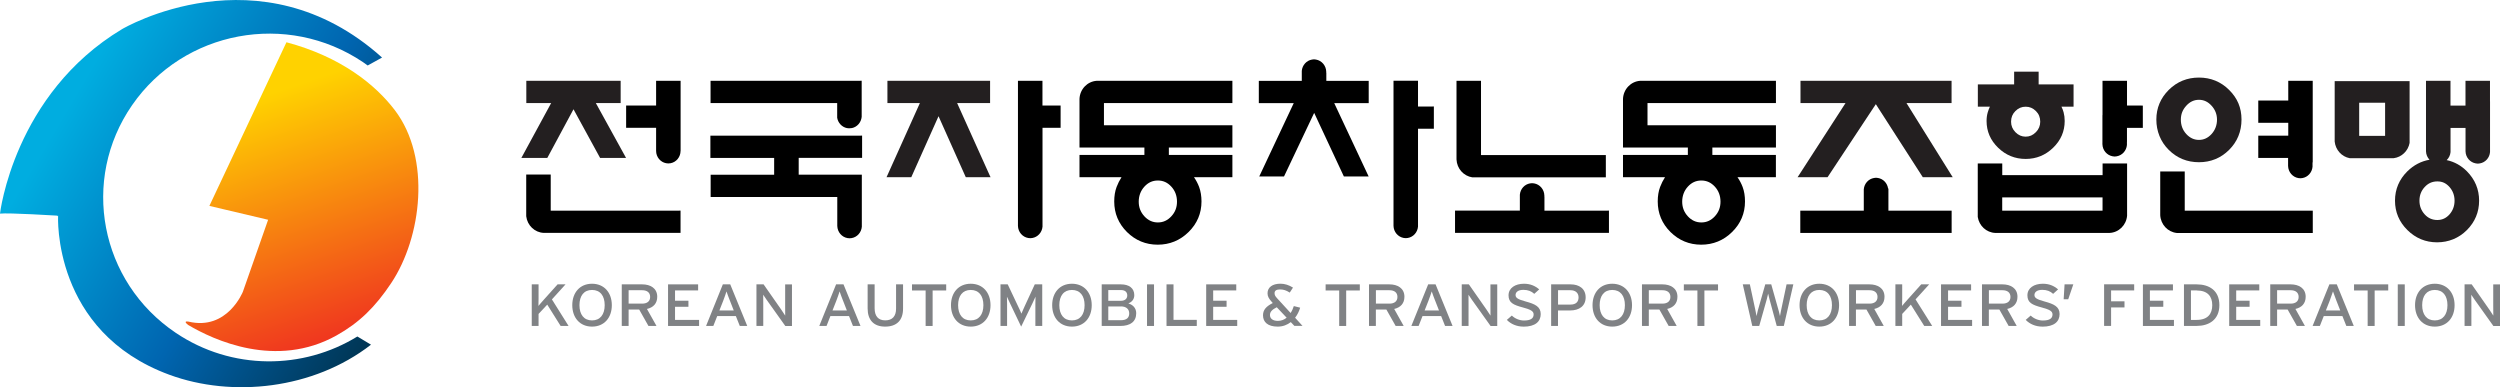 <svg width="226" height="35" viewBox="0 0 226 35" fill="none" xmlns="http://www.w3.org/2000/svg">
<rect x="0" y="0" width="226" height="35" fill="#808080" stroke="none"/>
<g id="logo 6" clip-path="url(#clip0_794_3087)">
<rect width="226" height="35" fill="white"/>
<g id="Layer 1">
<g id="Group">
<g id="Group_2">
<path id="Vector" d="M50.682 29.467L49.471 27.538L48.686 28.379V29.463H48.07V25.702H48.686V26.994C48.686 27.134 48.682 27.542 48.674 27.657C48.744 27.559 49.025 27.249 49.161 27.092L50.409 25.702H51.128L49.893 27.066L51.397 29.463H50.682V29.467Z" fill="#808285"/>
<path id="Vector_2" d="M53.52 29.526C52.429 29.526 51.734 28.727 51.734 27.588C51.734 26.449 52.429 25.65 53.52 25.65C54.611 25.65 55.309 26.449 55.309 27.588C55.309 28.727 54.615 29.526 53.52 29.526ZM53.52 26.211C52.784 26.211 52.383 26.742 52.383 27.588C52.383 28.434 52.788 28.965 53.52 28.965C54.251 28.965 54.664 28.434 54.664 27.588C54.664 26.742 54.259 26.211 53.52 26.211Z" fill="#808285"/>
<path id="Vector_3" d="M58.484 27.929L59.348 29.467H58.62L57.781 27.98H56.827V29.467H56.207V25.706H58.058C58.794 25.706 59.414 26.055 59.414 26.828C59.414 27.431 59.058 27.801 58.484 27.929ZM58.054 26.237H56.827V27.448H58.054C58.476 27.448 58.773 27.253 58.773 26.845C58.773 26.437 58.484 26.237 58.054 26.237Z" fill="#808285"/>
<path id="Vector_4" d="M60.391 29.467V25.706H63.11V26.254H61.023V27.185H62.234V27.733H61.023V28.919H63.197V29.467H60.391Z" fill="#808285"/>
<path id="Vector_5" d="M66.878 29.467L66.522 28.575H64.836L64.485 29.467H63.828L65.345 25.706H66.014L67.551 29.467H66.878ZM65.993 27.206C65.89 26.938 65.721 26.501 65.675 26.343C65.626 26.505 65.477 26.934 65.37 27.21L65.031 28.069H66.332L65.993 27.202V27.206Z" fill="#808285"/>
<path id="Vector_6" d="M70.99 29.467L69.308 27.108C69.205 26.968 69.061 26.743 68.994 26.645C68.994 26.785 68.999 27.304 68.999 27.516V29.467H68.383V25.706H69.028L70.631 28.001C70.738 28.154 70.92 28.434 70.982 28.532C70.982 28.392 70.978 27.856 70.978 27.648V25.71H71.594V29.471H70.99V29.467Z" fill="#808285"/>
<path id="Vector_7" d="M77.108 29.467L76.753 28.575H75.067L74.719 29.467H74.062L75.583 25.706H76.253L77.79 29.467H77.116H77.108ZM76.22 27.206C76.116 26.938 75.947 26.501 75.901 26.343C75.852 26.505 75.703 26.934 75.596 27.21L75.257 28.069H76.558L76.22 27.202V27.206Z" fill="#808285"/>
<path id="Vector_8" d="M80.02 29.526C78.979 29.526 78.434 28.923 78.434 27.886V25.706H79.066V27.869C79.066 28.579 79.396 28.961 80.029 28.961C80.661 28.961 81.004 28.596 81.004 27.907V25.706H81.636V27.899C81.636 28.953 81.066 29.526 80.016 29.526H80.02Z" fill="#808285"/>
<path id="Vector_9" d="M84.309 26.259V29.467H83.677V26.259H82.445V25.706H85.536V26.259H84.309Z" fill="#808285"/>
<path id="Vector_10" d="M87.754 29.526C86.663 29.526 85.969 28.727 85.969 27.588C85.969 26.449 86.663 25.65 87.754 25.65C88.845 25.65 89.543 26.449 89.543 27.588C89.543 28.727 88.849 29.526 87.754 29.526ZM87.754 26.211C87.018 26.211 86.613 26.742 86.613 27.588C86.613 28.434 87.018 28.965 87.754 28.965C88.49 28.965 88.899 28.434 88.899 27.588C88.899 26.742 88.494 26.211 87.754 26.211Z" fill="#808285"/>
<path id="Vector_11" d="M93.598 29.467V27.478C93.598 27.253 93.606 26.926 93.611 26.82C93.565 26.926 93.441 27.198 93.338 27.41L92.313 29.526L91.301 27.41C91.197 27.193 91.078 26.926 91.028 26.82C91.032 26.926 91.04 27.253 91.04 27.478V29.467H90.445V25.706H91.098L92.044 27.708C92.148 27.924 92.28 28.196 92.334 28.354C92.396 28.196 92.516 27.929 92.619 27.708L93.544 25.706H94.218V29.467H93.598Z" fill="#808285"/>
<path id="Vector_12" d="M96.902 29.526C95.811 29.526 95.117 28.727 95.117 27.588C95.117 26.449 95.811 25.65 96.902 25.65C97.993 25.65 98.692 26.449 98.692 27.588C98.692 28.727 97.997 29.526 96.902 29.526ZM96.902 26.211C96.167 26.211 95.762 26.742 95.762 27.588C95.762 28.434 96.167 28.965 96.902 28.965C97.638 28.965 98.047 28.434 98.047 27.588C98.047 26.742 97.642 26.211 96.902 26.211Z" fill="#808285"/>
<path id="Vector_13" d="M101.267 29.467H99.594V25.706H101.329C102.065 25.706 102.54 26.05 102.54 26.683C102.54 27.066 102.313 27.3 102.003 27.436C102.333 27.516 102.714 27.793 102.714 28.311C102.714 29.072 102.189 29.467 101.267 29.467ZM101.321 26.22H100.189V27.193H101.321C101.738 27.193 101.904 26.964 101.904 26.713C101.904 26.433 101.743 26.22 101.321 26.22ZM101.333 27.703H100.189V28.948H101.317C101.879 28.948 102.081 28.698 102.081 28.324C102.081 27.95 101.809 27.699 101.333 27.699V27.703Z" fill="#808285"/>
<path id="Vector_14" d="M103.691 29.467V25.706H104.324V29.467H103.691Z" fill="#808285"/>
<path id="Vector_15" d="M105.453 29.467V25.706H106.085V28.915H108.189V29.467H105.453Z" fill="#808285"/>
<path id="Vector_16" d="M109.039 29.467V25.706H111.758V26.254H109.671V27.185H110.882V27.733H109.671V28.919H111.845V29.467H109.039Z" fill="#808285"/>
<path id="Vector_17" d="M117.019 29.467L116.688 29.118C116.374 29.365 115.977 29.526 115.502 29.526C114.606 29.526 114.176 29.114 114.176 28.506C114.176 27.997 114.477 27.691 115.06 27.393L114.982 27.308C114.705 27.002 114.585 26.794 114.585 26.513C114.585 25.97 115.035 25.646 115.754 25.646C116.147 25.646 116.519 25.77 116.887 25.999L116.593 26.45C116.267 26.241 116.027 26.165 115.701 26.165C115.374 26.165 115.221 26.288 115.221 26.496C115.221 26.654 115.263 26.756 115.436 26.947L116.672 28.294C116.8 28.099 116.895 27.882 116.961 27.669L117.535 27.814C117.444 28.12 117.296 28.443 117.077 28.723L117.746 29.458H117.023L117.019 29.467ZM115.42 27.776C115.023 27.975 114.804 28.175 114.804 28.477C114.804 28.779 115.031 29.008 115.523 29.008C115.837 29.008 116.101 28.893 116.312 28.719L115.42 27.776Z" fill="#808285"/>
<path id="Vector_18" d="M121.695 26.259V29.467H121.063V26.259H119.836V25.706H122.927V26.259H121.695Z" fill="#808285"/>
<path id="Vector_19" d="M126.035 27.929L126.894 29.467H126.167L125.328 27.98H124.378V29.467H123.758V25.706H125.605C126.341 25.706 126.96 26.055 126.96 26.828C126.96 27.431 126.605 27.801 126.035 27.929ZM125.609 26.237H124.382V27.448H125.609C126.031 27.448 126.328 27.253 126.328 26.845C126.328 26.437 126.039 26.237 125.609 26.237Z" fill="#808285"/>
<path id="Vector_20" d="M130.636 29.467L130.28 28.575H128.594L128.243 29.467H127.586L129.107 25.706H129.776L131.313 29.467H130.64H130.636ZM129.747 27.206C129.644 26.938 129.474 26.501 129.429 26.343C129.379 26.505 129.231 26.934 129.123 27.21L128.784 28.069H130.086L129.747 27.202V27.206Z" fill="#808285"/>
<path id="Vector_21" d="M134.748 29.467L133.066 27.108C132.963 26.968 132.818 26.743 132.752 26.645C132.752 26.785 132.756 27.304 132.756 27.516V29.467H132.141V25.706H132.785L134.389 28.001C134.496 28.154 134.678 28.434 134.74 28.532C134.74 28.392 134.736 27.856 134.736 27.648V25.71H135.351V29.471H134.748V29.467Z" fill="#808285"/>
<path id="Vector_22" d="M137.719 29.526C137.103 29.526 136.574 29.288 136.219 28.918L136.669 28.527C136.954 28.804 137.368 28.974 137.768 28.974C138.359 28.974 138.64 28.791 138.64 28.425C138.64 28.136 138.392 27.992 137.69 27.801C136.797 27.563 136.372 27.363 136.372 26.696C136.372 26.029 136.983 25.65 137.764 25.65C138.334 25.65 138.768 25.837 139.144 26.16L138.698 26.564C138.434 26.322 138.132 26.203 137.715 26.203C137.219 26.203 137.008 26.42 137.008 26.67C137.008 26.921 137.202 27.061 137.93 27.257C138.76 27.482 139.281 27.72 139.281 28.391C139.281 29.063 138.797 29.53 137.723 29.53L137.719 29.526Z" fill="#808285"/>
<path id="Vector_23" d="M141.946 28.065H140.843V29.467H140.223V25.706H141.987C142.764 25.706 143.343 26.105 143.343 26.883C143.343 27.661 142.764 28.065 141.942 28.065H141.946ZM141.979 26.237H140.847V27.533H141.979C142.462 27.533 142.702 27.287 142.702 26.883C142.702 26.48 142.421 26.237 141.979 26.237Z" fill="#808285"/>
<path id="Vector_24" d="M145.746 29.526C144.655 29.526 143.965 28.727 143.965 27.588C143.965 26.449 144.659 25.65 145.746 25.65C146.833 25.65 147.535 26.449 147.535 27.588C147.535 28.727 146.841 29.526 145.746 29.526ZM145.746 26.211C145.01 26.211 144.609 26.742 144.609 27.588C144.609 28.434 145.014 28.965 145.746 28.965C146.477 28.965 146.891 28.434 146.891 27.588C146.891 26.742 146.486 26.211 145.746 26.211Z" fill="#808285"/>
<path id="Vector_25" d="M150.715 27.929L151.574 29.467H150.847L150.008 27.98H149.053V29.467H148.434V25.706H150.285C151.02 25.706 151.64 26.055 151.64 26.828C151.64 27.431 151.285 27.801 150.71 27.929H150.715ZM150.285 26.237H149.053V27.448H150.285C150.706 27.448 151.004 27.253 151.004 26.845C151.004 26.437 150.715 26.237 150.285 26.237Z" fill="#808285"/>
<path id="Vector_26" d="M154.078 26.259V29.467H153.446V26.259H152.219V25.706H155.31V26.259H154.078Z" fill="#808285"/>
<path id="Vector_27" d="M161.258 29.467H160.617L159.96 27.04C159.923 26.913 159.857 26.633 159.84 26.543C159.824 26.633 159.754 26.913 159.72 27.04L159.034 29.467H158.406L157.547 25.706H158.187L158.696 28.082C158.72 28.192 158.774 28.451 158.791 28.575C158.815 28.451 158.873 28.196 158.902 28.086L159.58 25.706H160.121L160.807 28.141C160.836 28.243 160.886 28.443 160.911 28.575C160.939 28.434 160.977 28.226 160.993 28.133L161.506 25.706H162.117L161.258 29.467Z" fill="#808285"/>
<path id="Vector_28" d="M164.465 29.526C163.374 29.526 162.68 28.727 162.68 27.588C162.68 26.449 163.374 25.65 164.465 25.65C165.556 25.65 166.254 26.449 166.254 27.588C166.254 28.727 165.56 29.526 164.465 29.526ZM164.465 26.211C163.729 26.211 163.324 26.742 163.324 27.588C163.324 28.434 163.729 28.965 164.465 28.965C165.2 28.965 165.609 28.434 165.609 27.588C165.609 26.742 165.205 26.211 164.465 26.211Z" fill="#808285"/>
<path id="Vector_29" d="M169.433 27.929L170.293 29.467H169.565L168.727 27.98H167.776V29.467H167.156V25.706H169.003C169.739 25.706 170.359 26.055 170.359 26.828C170.359 27.431 170.003 27.801 169.433 27.929ZM169.008 26.237H167.78V27.448H169.008C169.429 27.448 169.727 27.253 169.727 26.845C169.727 26.437 169.437 26.237 169.008 26.237Z" fill="#808285"/>
<path id="Vector_30" d="M173.951 29.466L172.74 27.537L171.959 28.378V29.462H171.344V25.701H171.959V26.993C171.959 27.133 171.955 27.541 171.947 27.656C172.017 27.558 172.298 27.248 172.435 27.091L173.683 25.701H174.402L173.166 27.065L174.67 29.462H173.951V29.466Z" fill="#808285"/>
<path id="Vector_31" d="M175.469 29.467V25.706H178.188V26.254H176.105V27.185H177.316V27.733H176.105V28.919H178.279V29.467H175.473H175.469Z" fill="#808285"/>
<path id="Vector_32" d="M181.453 27.929L182.312 29.467H181.581L180.742 27.98H179.792V29.467H179.172V25.706H181.023C181.759 25.706 182.379 26.055 182.379 26.828C182.379 27.431 182.023 27.801 181.449 27.929H181.453ZM181.027 26.237H179.796V27.448H181.027C181.449 27.448 181.746 27.253 181.746 26.845C181.746 26.437 181.457 26.237 181.027 26.237Z" fill="#808285"/>
<path id="Vector_33" d="M186.972 27.053H186.555L186.637 25.706H187.427L186.968 27.053H186.972Z" fill="#808285"/>
<path id="Vector_34" d="M184.625 29.526C184.009 29.526 183.48 29.288 183.125 28.918L183.575 28.527C183.861 28.804 184.274 28.974 184.675 28.974C185.266 28.974 185.547 28.791 185.547 28.425C185.547 28.136 185.299 27.992 184.596 27.801C183.704 27.563 183.278 27.363 183.278 26.696C183.278 26.029 183.889 25.65 184.67 25.65C185.245 25.65 185.675 25.837 186.051 26.16L185.604 26.564C185.34 26.322 185.038 26.203 184.621 26.203C184.129 26.203 183.914 26.42 183.914 26.67C183.914 26.921 184.108 27.061 184.836 27.257C185.666 27.482 186.187 27.72 186.187 28.391C186.187 29.063 185.708 29.53 184.629 29.53L184.625 29.526Z" fill="#808285"/>
<path id="Vector_35" d="M190.843 26.258V27.239H192.054V27.792H190.843V29.462H190.211V25.701H192.93V26.254H190.843V26.258Z" fill="#808285"/>
<path id="Vector_36" d="M193.719 29.467V25.706H196.434V26.254H194.351V27.185H195.562V27.733H194.351V28.919H196.525V29.467H193.719Z" fill="#808285"/>
<path id="Vector_37" d="M198.578 29.467H197.43V25.706H198.578C199.711 25.706 200.632 26.259 200.632 27.584C200.632 28.91 199.682 29.463 198.578 29.463V29.467ZM198.578 26.254H198.062V28.919H198.578C199.578 28.919 199.988 28.375 199.988 27.589C199.988 26.802 199.578 26.259 198.578 26.259V26.254Z" fill="#808285"/>
<path id="Vector_38" d="M201.52 29.467V25.706H204.239V26.254H202.152V27.185H203.363V27.733H202.152V28.919H204.325V29.467H201.52Z" fill="#808285"/>
<path id="Vector_39" d="M207.507 27.929L208.367 29.467H207.64L206.801 27.98H205.85V29.467H205.23V25.706H207.078C207.813 25.706 208.433 26.055 208.433 26.828C208.433 27.431 208.078 27.801 207.503 27.929H207.507ZM207.078 26.237H205.85V27.448H207.078C207.499 27.448 207.797 27.253 207.797 26.845C207.797 26.437 207.507 26.237 207.078 26.237Z" fill="#808285"/>
<path id="Vector_40" d="M212.108 29.467L211.753 28.575H210.067L209.716 29.467H209.059L210.575 25.706H211.245L212.782 29.467H212.108ZM211.22 27.206C211.116 26.938 210.951 26.501 210.902 26.343C210.852 26.505 210.703 26.934 210.596 27.21L210.257 28.069H211.559L211.22 27.202V27.206Z" fill="#808285"/>
<path id="Vector_41" d="M214.668 26.259V29.467H214.036V26.259H212.805V25.706H215.896V26.259H214.664H214.668Z" fill="#808285"/>
<path id="Vector_42" d="M216.758 29.467V25.706H217.39V29.467H216.758Z" fill="#808285"/>
<path id="Vector_43" d="M220.105 29.526C219.015 29.526 218.32 28.727 218.32 27.588C218.32 26.449 219.015 25.65 220.105 25.65C221.196 25.65 221.895 26.449 221.895 27.588C221.895 28.727 221.201 29.526 220.105 29.526ZM220.105 26.211C219.37 26.211 218.965 26.742 218.965 27.588C218.965 28.434 219.37 28.965 220.105 28.965C220.841 28.965 221.25 28.434 221.25 27.588C221.25 26.742 220.845 26.211 220.105 26.211Z" fill="#808285"/>
<path id="Vector_44" d="M225.4 29.467L223.718 27.108C223.615 26.968 223.47 26.743 223.404 26.645C223.404 26.785 223.413 27.304 223.413 27.516V29.467H222.797V25.706H223.442L225.045 28.001C225.152 28.154 225.334 28.434 225.396 28.532C225.396 28.392 225.388 27.856 225.388 27.648V25.71H226.004V29.471H225.4V29.467Z" fill="#808285"/>
</g>
<g id="Group_3">
<path id="Vector_45" d="M35.701 9.97C33.949 7.662 30.833 5.138 25.895 3.82L18.928 18.613L24.238 19.867L21.957 26.373C21.957 26.373 20.548 29.917 17.035 29.072C16.841 29.042 16.585 29.046 17.019 29.382C19.296 30.729 24.957 33.377 30.42 30.325C32.469 29.178 33.912 27.771 35.362 25.595C38.139 21.431 38.978 14.291 35.701 9.97Z" fill="url(#paint0_linear_794_3087)"/>
<path id="Vector_46" d="M5.19 19.498C5.19 19.498 5.165 19.532 5.153 19.549L5.252 19.498C5.252 19.498 4.686 29.973 15.314 33.879C20.984 35.965 28.331 35.2 33.538 31.159L32.306 30.419C27.405 33.432 20.963 33.505 15.889 30.088C9.033 25.477 7.265 16.264 11.942 9.507C16.616 2.746 25.959 1.008 32.815 5.618C32.959 5.716 33.1 5.818 33.24 5.92L34.538 5.202C23.467 -4.742 11.037 2.631 11.037 2.631C1.252 8.495 0 19.311 0 19.311C0.764 19.222 5.19 19.494 5.19 19.494V19.498Z" fill="url(#paint1_linear_794_3087)"/>
</g>
<g id="Group_4">
<path id="Vector_47" d="M49.472 14.279L49.509 14.216L51.844 9.877L54.216 14.216L54.249 14.279H54.319H56.394H56.596L56.497 14.097L53.865 9.32H55.989H56.108V9.197V7.429V7.306H55.989H47.699H47.579V7.429V9.197V9.32H47.699H49.823L47.228 14.097L47.129 14.279H47.331H49.402H49.472Z" fill="#231F20"/>
<path id="Vector_48" d="M86.525 9.319H89.385H89.504V9.196V7.428V7.305H89.385H80.343H80.223V7.428V9.196V9.319H80.343H83.157L80.219 15.851L80.141 16.021H80.327H82.302H82.38L82.409 15.953L84.843 10.505L87.277 15.953L87.31 16.021H87.385H89.36H89.55L89.467 15.851L86.525 9.319Z" fill="#231F20"/>
<path id="Vector_49" d="M172.347 9.319H176.302H176.422V9.196V7.428V7.305H176.302H162.88H162.764V7.428V9.196V9.319H162.88H166.835L162.624 15.834L162.5 16.021H162.723H165.145H165.207L165.244 15.97L169.575 9.417L173.789 15.97L173.823 16.021H173.889H176.31H176.529L176.409 15.834L172.347 9.319Z" fill="#231F20"/>
<path id="Vector_50" d="M179.884 9.646C179.809 9.808 179.747 9.978 179.694 10.148C179.623 10.39 179.586 10.654 179.586 10.938C179.586 11.873 179.937 12.685 180.632 13.356C181.322 14.028 182.161 14.368 183.119 14.368C184.078 14.368 184.913 14.028 185.603 13.356C186.297 12.685 186.648 11.873 186.648 10.938C186.648 10.654 186.615 10.39 186.549 10.148C186.499 9.974 186.438 9.804 186.355 9.642H187.45V7.628H184.293V6.48H182.078V7.628H178.797V9.642H179.888L179.884 9.646ZM184.041 11.95C183.776 12.222 183.475 12.354 183.119 12.354C182.764 12.354 182.462 12.222 182.194 11.95C181.929 11.678 181.801 11.367 181.801 11.002C181.801 10.615 181.929 10.301 182.194 10.037C182.458 9.774 182.76 9.646 183.119 9.646C183.479 9.646 183.78 9.774 184.045 10.037C184.309 10.297 184.437 10.615 184.437 11.002C184.437 11.367 184.309 11.678 184.045 11.95H184.041Z" fill="#231F20"/>
<path id="Vector_51" d="M198.785 14.665C199.851 14.665 200.764 14.291 201.508 13.552C202.252 12.812 202.632 11.886 202.632 10.807C202.632 9.727 202.256 8.865 201.508 8.125C200.764 7.386 199.847 7.012 198.785 7.012C197.723 7.012 196.801 7.386 196.058 8.125C195.314 8.865 194.934 9.765 194.934 10.807C194.934 11.848 195.31 12.812 196.058 13.552C196.801 14.291 197.719 14.665 198.785 14.665ZM197.64 9.557C197.967 9.196 198.343 9.022 198.785 9.022C199.227 9.022 199.599 9.196 199.925 9.557C200.252 9.914 200.417 10.335 200.417 10.819C200.417 11.304 200.252 11.759 199.925 12.116C199.599 12.473 199.223 12.647 198.785 12.647C198.347 12.647 197.971 12.473 197.64 12.116C197.314 11.759 197.149 11.325 197.149 10.819C197.149 10.314 197.314 9.914 197.64 9.557Z" fill="#231F20"/>
<path id="Vector_52" d="M61.405 19.043H49.785V15.779H47.57V19.549C47.669 20.377 48.335 21.019 49.157 21.053H61.521V19.039H61.401L61.405 19.043Z" fill="black"/>
<path id="Vector_53" d="M192.169 14.78H190.074V15.83H181.004V14.78H178.789V19.612C178.913 20.411 179.566 21.023 180.372 21.057H190.698C191.537 21.023 192.215 20.356 192.289 19.502V14.78H192.169ZM189.81 17.844H190.07V19.043H181V17.844H189.81Z" fill="black"/>
<path id="Vector_54" d="M208.955 19.043H197.5V15.503H195.285V19.459C195.335 20.305 195.971 20.977 196.785 21.061H209.075V19.047H208.955V19.043Z" fill="black"/>
<path id="Vector_55" d="M145.048 14.019H133.883V7.305H131.668V14.414C131.705 15.243 132.313 15.914 133.098 16.033H145.168V14.019H145.048Z" fill="black"/>
<path id="Vector_56" d="M111.293 7.305H99.136C98.293 7.364 97.623 8.065 97.586 8.937V13.339H103.454V14.006H97.586V16.021H101.384C101.206 16.297 101.057 16.594 100.941 16.9C100.797 17.283 100.726 17.725 100.726 18.213C100.726 19.289 101.115 20.215 101.879 20.976C102.644 21.732 103.578 22.119 104.656 22.119C105.735 22.119 106.673 21.736 107.446 20.976C108.222 20.215 108.615 19.284 108.615 18.213C108.615 17.725 108.541 17.283 108.4 16.9C108.284 16.594 108.132 16.301 107.937 16.021H111.408V14.006H105.665V13.339H111.408V11.325H99.797V9.319H111.408V7.305H111.289H111.293ZM104.673 16.318C105.148 16.318 105.545 16.497 105.888 16.871C106.227 17.24 106.4 17.695 106.4 18.23C106.4 18.766 106.227 19.187 105.888 19.556C105.545 19.926 105.148 20.109 104.673 20.109C104.198 20.109 103.797 19.926 103.454 19.556C103.111 19.182 102.941 18.749 102.941 18.23C102.941 17.712 103.115 17.24 103.454 16.871C103.797 16.497 104.193 16.318 104.673 16.318Z" fill="black"/>
<path id="Vector_57" d="M160.426 7.305H148.268C147.425 7.364 146.756 8.065 146.719 8.937V13.339H152.582V14.006H146.719V16.021H150.516C150.339 16.297 150.19 16.594 150.074 16.9C149.93 17.283 149.859 17.725 149.859 18.213C149.859 19.289 150.248 20.215 151.012 20.976C151.777 21.732 152.711 22.119 153.789 22.119C154.868 22.119 155.806 21.736 156.578 20.976C157.355 20.215 157.748 19.284 157.748 18.213C157.748 17.725 157.678 17.283 157.533 16.9C157.417 16.594 157.264 16.301 157.07 16.021H160.541V14.006H154.797V13.339H160.545V11.325H148.934V9.319H160.545V7.305H160.426ZM153.802 16.318C154.277 16.318 154.673 16.497 155.021 16.871C155.359 17.24 155.533 17.695 155.533 18.23C155.533 18.766 155.359 19.187 155.021 19.556C154.678 19.926 154.281 20.109 153.802 20.109C153.322 20.109 152.925 19.926 152.582 19.556C152.24 19.182 152.07 18.749 152.07 18.23C152.07 17.712 152.244 17.24 152.582 16.871C152.925 16.497 153.322 16.318 153.802 16.318Z" fill="black"/>
<path id="Vector_58" d="M61.527 13.632V7.305H59.312V9.54H56.602V11.554H59.312V13.632C59.312 13.632 59.312 13.632 59.312 13.637C59.312 13.637 59.312 13.637 59.312 13.641C59.312 14.193 59.701 14.657 60.213 14.754C60.279 14.767 60.35 14.775 60.42 14.775C60.49 14.775 60.56 14.767 60.626 14.754C61.135 14.657 61.519 14.198 61.523 13.645C61.523 13.645 61.523 13.641 61.523 13.637C61.523 13.637 61.523 13.632 61.523 13.628L61.527 13.632Z" fill="black"/>
<g id="Group_5">
<path id="Vector_59" d="M76.786 11.605C76.864 11.605 76.939 11.597 77.009 11.584H76.562C76.633 11.601 76.711 11.605 76.786 11.605Z" fill="black"/>
<path id="Vector_60" d="M77.776 7.305H64.234V9.319H75.681V10.645C75.759 11.113 76.111 11.487 76.561 11.58H77.007C77.483 11.482 77.846 11.07 77.896 10.565V7.301H77.776V7.305Z" fill="black"/>
</g>
<path id="Vector_61" d="M77.81 12.264H64.219V14.278H69.983V15.796H64.243V17.81H75.69V20.368C75.69 20.368 75.69 20.389 75.69 20.398C75.69 20.406 75.69 20.419 75.69 20.428C75.707 20.98 76.099 21.435 76.616 21.524C76.678 21.537 76.736 21.541 76.802 21.541C76.868 21.541 76.926 21.532 76.988 21.524C77.484 21.439 77.864 21.018 77.909 20.5V15.791H72.202V14.274H77.934V12.26H77.814L77.81 12.264Z" fill="black"/>
<path id="Vector_62" d="M95.755 9.54H94.238V7.305H92.023V18.961V20.36C92.023 20.36 92.023 20.381 92.023 20.389C92.023 20.402 92.023 20.411 92.023 20.419C92.036 20.971 92.433 21.426 92.949 21.515C93.011 21.524 93.069 21.532 93.135 21.532C93.201 21.532 93.259 21.524 93.321 21.515C93.817 21.43 94.197 21.01 94.243 20.491V15.906V11.554H95.879V9.54H95.759H95.755Z" fill="black"/>
<path id="Vector_63" d="M129.506 9.63H128.188V7.301H125.973V19.081V20.356C125.973 20.356 125.973 20.377 125.973 20.385C125.973 20.398 125.973 20.407 125.973 20.415C125.985 20.968 126.382 21.422 126.898 21.512C126.96 21.52 127.018 21.529 127.08 21.529C127.142 21.529 127.204 21.52 127.266 21.512C127.762 21.427 128.142 21.006 128.188 20.487V15.902V11.64H129.621V9.625H129.502L129.506 9.63Z" fill="black"/>
<path id="Vector_64" d="M193.6 9.54H192.282V7.305H190.067V10.407H190.059V12.974C190.059 12.974 190.055 12.995 190.055 13.003C190.055 13.012 190.055 13.025 190.059 13.033C190.071 13.586 190.468 14.04 190.984 14.13C191.046 14.138 191.108 14.151 191.17 14.151C191.232 14.151 191.294 14.142 191.352 14.13C191.848 14.045 192.228 13.624 192.274 13.105V12.816H192.278V11.559H193.712V9.544H193.592L193.6 9.54Z" fill="black"/>
<path id="Vector_65" d="M208.954 7.306H206.859V9.086H204.148V11.101H206.859V12.265H204.148V14.279H206.843V14.942C206.843 14.942 206.843 14.963 206.843 14.972C206.843 14.98 206.843 14.993 206.843 15.002C206.859 15.554 207.252 16.009 207.768 16.098C207.826 16.107 207.888 16.115 207.95 16.115C208.012 16.115 208.074 16.107 208.132 16.098C208.628 16.013 209.008 15.592 209.053 15.074V14.683H209.07V7.306H208.95H208.954Z" fill="black"/>
<path id="Vector_66" d="M145.333 19.042H139.618V17.78H139.61V17.738C139.61 17.738 139.614 17.716 139.614 17.704C139.614 17.695 139.614 17.683 139.61 17.674C139.597 17.122 139.201 16.667 138.684 16.578C138.622 16.565 138.56 16.561 138.498 16.561C138.436 16.561 138.374 16.569 138.316 16.578C137.82 16.663 137.44 17.079 137.395 17.602V19.038H131.535V21.052H145.449V19.038H145.329L145.333 19.042Z" fill="black"/>
<path id="Vector_67" d="M176.308 19.043H170.713V17.046H170.684C170.614 16.557 170.246 16.17 169.775 16.09C169.713 16.081 169.655 16.068 169.593 16.068C169.531 16.068 169.469 16.077 169.407 16.09C168.911 16.175 168.531 16.591 168.486 17.114V19.043H162.746V21.057H176.428V19.043H176.308Z" fill="black"/>
<path id="Vector_68" d="M123.607 7.31H119.9V6.812V6.583H119.892V6.54C119.892 6.54 119.892 6.519 119.892 6.511C119.892 6.502 119.892 6.489 119.892 6.481C119.875 5.928 119.483 5.474 118.966 5.385C118.904 5.372 118.847 5.363 118.785 5.363C118.723 5.363 118.661 5.372 118.603 5.385C118.107 5.47 117.727 5.89 117.681 6.409V7.31H113.797V9.324H116.954L113.917 15.779L113.834 15.953H116.074L116.107 15.885L118.801 10.204L121.454 15.885L121.487 15.953H123.727L123.644 15.779L120.615 9.324H123.731V7.31H123.611H123.607Z" fill="black"/>
<g id="Group_6">
<path id="Vector_69" d="M217.828 12.927V7.334H211.055V12.795C211.133 13.551 211.687 14.163 212.406 14.299H216.394C217.113 14.206 217.691 13.649 217.828 12.922V12.927ZM213.27 9.285H215.613V12.285H213.27V9.285Z" fill="#231F20"/>
<path id="Vector_70" d="M225.095 9.166V7.305H222.88V9.548H221.524V7.305H219.31V11.053V13.615C219.31 13.615 219.31 13.637 219.31 13.645C219.31 13.654 219.31 13.666 219.31 13.675C219.318 13.972 219.438 14.24 219.628 14.44C218.876 14.572 218.206 14.92 217.628 15.485C216.884 16.22 216.508 17.113 216.508 18.141C216.508 19.17 216.884 20.062 217.628 20.797C218.371 21.532 219.272 21.906 220.31 21.906C221.347 21.906 222.272 21.532 223.008 20.797C223.739 20.062 224.111 19.17 224.111 18.141C224.111 17.113 223.739 16.225 223.008 15.485C222.483 14.958 221.872 14.623 221.181 14.474C221.376 14.287 221.504 14.032 221.529 13.747V13.305V11.563H222.884V13.569V13.615C222.884 13.615 222.88 13.637 222.88 13.645C222.88 13.654 222.88 13.666 222.884 13.675C222.896 14.227 223.293 14.682 223.81 14.771C223.867 14.784 223.929 14.793 223.996 14.793C224.062 14.793 224.12 14.784 224.182 14.771C224.677 14.686 225.058 14.266 225.099 13.747V9.162L225.095 9.166ZM221.892 18.141C221.892 18.617 221.739 19.034 221.438 19.378C221.132 19.722 220.772 19.888 220.338 19.888C219.88 19.888 219.504 19.722 219.19 19.378C218.876 19.029 218.719 18.626 218.719 18.141C218.719 17.657 218.876 17.249 219.19 16.909C219.504 16.565 219.88 16.399 220.338 16.399C220.797 16.399 221.132 16.565 221.438 16.909C221.739 17.253 221.892 17.669 221.892 18.145V18.141Z" fill="#231F20"/>
</g>
</g>
</g>
</g>
</g>
<defs>
<linearGradient id="paint0_linear_794_3087" x1="31.255" y1="34.261" x2="22.689" y2="9.093" gradientUnits="userSpaceOnUse">
<stop stop-color="#ED1C24"/>
<stop offset="1" stop-color="#FFD200"/>
</linearGradient>
<linearGradient id="paint1_linear_794_3087" x1="35.964" y1="26.463" x2="6.513" y2="9.049" gradientUnits="userSpaceOnUse">
<stop stop-color="#003655"/>
<stop offset="0.45" stop-color="#0065B0"/>
<stop offset="1" stop-color="#00ADE0"/>
</linearGradient>
<clipPath id="clip0_794_3087">
<rect width="226" height="35" fill="white"/>
</clipPath>
</defs>
</svg>
